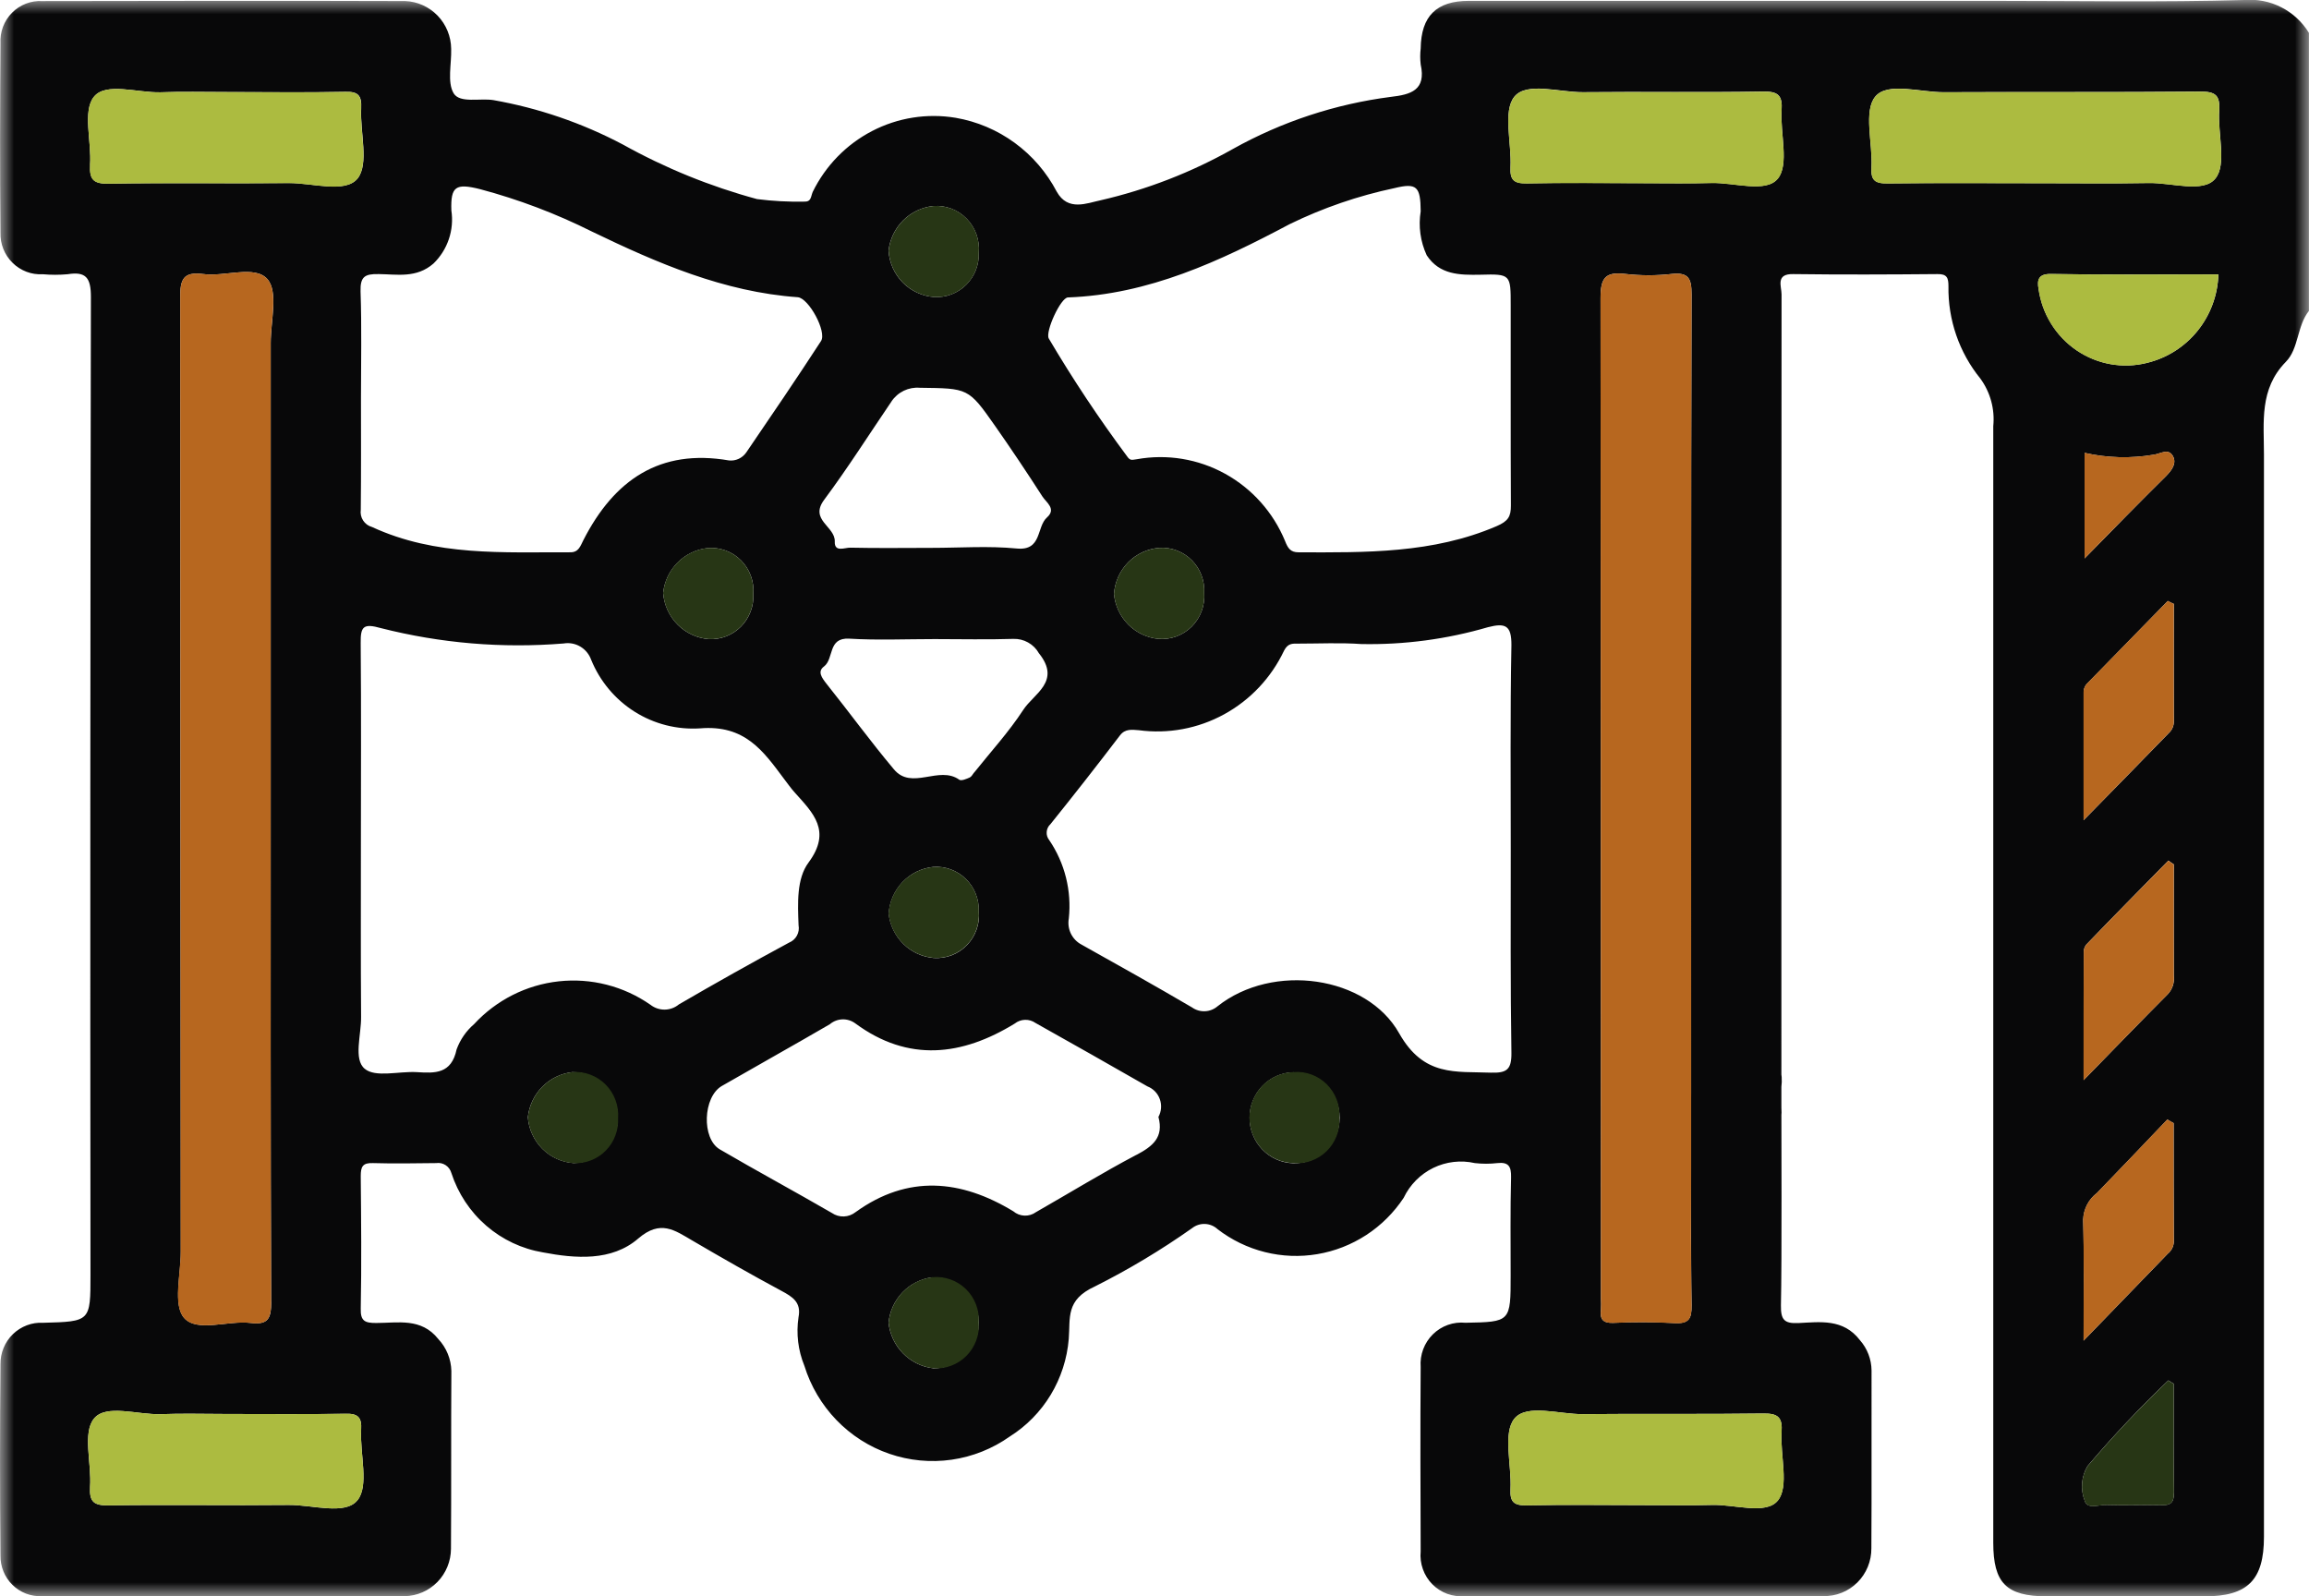 <?xml version="1.0" encoding="UTF-8"?> <svg xmlns="http://www.w3.org/2000/svg" width="81" height="56" viewBox="0 0 81 56" fill="none"><g clip-path="url(#clip0_11_11396)"><mask id="mask0_11_11396" style="mask-type:luminance" maskUnits="userSpaceOnUse" x="0" y="0" width="81" height="56"><path d="M81 0H0V56H81V0Z" fill="white"></path></mask><g mask="url(#mask0_11_11396)"><path d="M78.733 0C75.809 0.082 72.878 0.03 69.954 0.03H51.527C50.387 0.03 49.853 0.569 49.838 1.7C49.816 1.886 49.816 2.075 49.838 2.261C50.035 3.165 49.495 3.318 48.786 3.399C46.844 3.649 44.967 4.268 43.253 5.224C41.796 6.046 40.231 6.653 38.604 7.027C38.136 7.123 37.463 7.426 37.071 6.724C36.715 6.046 36.211 5.46 35.596 5.011C34.981 4.561 34.272 4.261 33.523 4.132C32.522 3.966 31.495 4.128 30.592 4.597C29.69 5.065 28.96 5.814 28.51 6.733C28.436 6.911 28.465 7.087 28.196 7.073C27.648 7.083 27.101 7.054 26.557 6.984C24.918 6.541 23.337 5.898 21.851 5.07C20.424 4.316 18.89 3.79 17.304 3.511C16.828 3.438 16.134 3.629 15.915 3.275C15.681 2.883 15.843 2.248 15.827 1.716C15.823 1.28 15.653 0.862 15.352 0.549C15.051 0.237 14.643 0.053 14.212 0.037C9.973 0.023 5.725 0.031 1.478 0.038C1.283 0.027 1.087 0.059 0.905 0.13C0.722 0.201 0.557 0.31 0.419 0.45C0.281 0.59 0.174 0.758 0.104 0.943C0.035 1.128 0.005 1.325 0.016 1.523C1.18974e-09 3.732 -0.005 5.949 0.016 8.158C0.01 8.355 0.044 8.551 0.117 8.734C0.19 8.916 0.3 9.082 0.44 9.219C0.579 9.357 0.745 9.463 0.928 9.533C1.11 9.602 1.305 9.632 1.5 9.62C1.789 9.646 2.081 9.646 2.37 9.62C3.013 9.517 3.189 9.739 3.189 10.418C3.167 21.849 3.162 33.283 3.174 44.718C3.174 46.359 3.174 46.359 1.513 46.403C1.319 46.392 1.124 46.422 0.942 46.491C0.759 46.56 0.593 46.666 0.452 46.802C0.312 46.938 0.201 47.102 0.126 47.284C0.051 47.466 0.013 47.661 0.016 47.858C-0.005 50.089 -0.005 52.325 0.016 54.567C0.013 54.758 0.049 54.948 0.121 55.125C0.193 55.302 0.3 55.462 0.436 55.596C0.571 55.729 0.732 55.833 0.909 55.902C1.086 55.97 1.275 56.001 1.464 55.993C5.703 56 9.947 56 14.197 55.993C14.629 55.985 15.04 55.807 15.344 55.496C15.647 55.185 15.818 54.767 15.82 54.331C15.834 52.254 15.82 50.178 15.834 48.094C15.824 47.675 15.66 47.275 15.374 46.971C14.775 46.218 13.956 46.41 13.196 46.41C12.808 46.41 12.641 46.35 12.655 45.9C12.685 44.355 12.669 42.804 12.655 41.259C12.655 40.927 12.719 40.787 13.086 40.801C13.824 40.823 14.563 40.808 15.302 40.801C15.417 40.783 15.535 40.809 15.633 40.873C15.731 40.937 15.802 41.035 15.834 41.148C16.067 41.865 16.49 42.505 17.057 42.996C17.624 43.487 18.314 43.811 19.051 43.934C20.176 44.148 21.456 44.256 22.391 43.446C23.173 42.774 23.668 43.158 24.291 43.52C25.323 44.125 26.361 44.717 27.406 45.279C27.807 45.493 28.115 45.685 28.012 46.209C27.926 46.784 27.997 47.372 28.217 47.909C28.438 48.624 28.824 49.277 29.342 49.814C29.86 50.351 30.495 50.757 31.197 50.998C31.899 51.24 32.648 51.311 33.383 51.206C34.117 51.101 34.816 50.822 35.424 50.392C36.009 50.024 36.5 49.523 36.859 48.929C37.218 48.335 37.435 47.664 37.492 46.97C37.551 46.224 37.375 45.603 38.405 45.13C39.592 44.534 40.733 43.85 41.819 43.083C41.949 42.981 42.109 42.929 42.273 42.936C42.437 42.943 42.593 43.008 42.714 43.12C43.207 43.499 43.772 43.773 44.373 43.923C44.975 44.074 45.601 44.098 46.212 43.995C46.824 43.892 47.408 43.663 47.929 43.324C48.45 42.984 48.896 42.54 49.241 42.019C49.46 41.561 49.826 41.191 50.279 40.97C50.733 40.749 51.246 40.69 51.738 40.801C52 40.831 52.264 40.831 52.526 40.801C52.921 40.757 53.017 40.92 53.009 41.297C52.979 42.442 52.994 43.587 52.994 44.732C52.994 46.373 52.994 46.373 51.408 46.402C51.2 46.381 50.99 46.407 50.792 46.477C50.595 46.547 50.415 46.66 50.266 46.807C50.116 46.955 50 47.134 49.926 47.331C49.852 47.529 49.821 47.741 49.837 47.952C49.822 50.109 49.83 52.266 49.837 54.424C49.817 54.635 49.844 54.847 49.915 55.046C49.986 55.245 50.099 55.426 50.247 55.576C50.395 55.725 50.574 55.84 50.771 55.912C50.968 55.983 51.178 56.01 51.386 55.99C55.575 55.998 59.765 55.998 63.959 55.99C64.18 55.996 64.399 55.957 64.605 55.875C64.811 55.793 64.998 55.67 65.156 55.513C65.313 55.357 65.438 55.17 65.523 54.963C65.607 54.757 65.65 54.535 65.648 54.312C65.662 52.228 65.648 50.152 65.654 48.075C65.65 47.682 65.504 47.304 65.245 47.011C64.66 46.25 63.849 46.376 63.081 46.413C62.585 46.435 62.468 46.287 62.475 45.792C62.511 44.248 62.49 39.679 62.49 38.136C62.521 37.9 62.505 37.66 62.441 37.431C62.378 37.203 62.269 36.989 62.121 36.804C61.974 36.619 61.791 36.466 61.583 36.355C61.375 36.243 61.147 36.176 60.912 36.157C59.751 36.297 59.334 36.762 59.326 37.965C59.319 39.561 59.312 44.188 59.341 45.784C59.348 46.264 59.246 46.442 58.735 46.412C58.024 46.373 57.311 46.37 56.6 46.405C56.249 46.42 56.117 46.294 56.161 45.947C56.169 45.814 56.169 45.681 56.161 45.548C56.161 33.852 56.156 22.155 56.147 10.458C56.147 9.748 56.314 9.527 57.009 9.609C57.558 9.672 58.112 9.672 58.66 9.609C59.245 9.549 59.34 9.786 59.34 10.325C59.318 15.653 59.325 33.692 59.325 39.019C59.298 39.242 59.32 39.468 59.388 39.681C59.456 39.895 59.57 40.091 59.721 40.256C59.872 40.42 60.057 40.55 60.262 40.635C60.468 40.72 60.689 40.758 60.911 40.748C61.138 40.729 61.358 40.664 61.56 40.559C61.762 40.453 61.942 40.308 62.089 40.133C62.235 39.957 62.346 39.754 62.415 39.535C62.484 39.316 62.51 39.085 62.491 38.856C62.491 33.581 62.491 15.593 62.497 10.325C62.497 10.045 62.278 9.602 62.907 9.615C64.595 9.637 66.276 9.63 67.965 9.615C68.301 9.608 68.352 9.748 68.352 10.036C68.332 11.217 68.729 12.367 69.471 13.28C69.822 13.76 69.984 14.355 69.924 14.95V54.116C69.924 55.537 70.385 55.993 71.796 56H77.329C78.849 56 79.42 55.431 79.42 53.909V15.954C79.42 14.808 79.252 13.649 80.186 12.695C80.647 12.229 80.574 11.431 80.998 10.907V1.153C80.762 0.769 80.426 0.457 80.026 0.254C79.627 0.05 79.179 -0.037 78.733 0ZM37.463 10.434C40.299 10.331 42.792 9.163 45.241 7.863C46.411 7.292 47.646 6.867 48.918 6.599C49.706 6.406 49.831 6.548 49.838 7.412C49.753 7.937 49.827 8.475 50.05 8.957C50.504 9.644 51.205 9.651 51.936 9.637C52.996 9.607 52.996 9.629 52.996 10.708V13.981C52.996 15.237 52.996 16.486 53.003 17.734C53.003 18.111 52.916 18.281 52.498 18.459C50.263 19.419 47.908 19.382 45.554 19.375C45.277 19.375 45.182 19.242 45.079 18.976C44.664 17.972 43.923 17.142 42.978 16.62C42.034 16.099 40.942 15.919 39.882 16.109C39.706 16.131 39.648 16.174 39.531 15.998C38.546 14.674 37.631 13.297 36.791 11.874C36.66 11.638 37.208 10.442 37.463 10.434ZM42.243 20.8C42.259 21.017 42.228 21.235 42.153 21.438C42.078 21.642 41.959 21.827 41.807 21.98C41.654 22.133 41.47 22.251 41.268 22.325C41.065 22.4 40.849 22.429 40.635 22.411C40.235 22.372 39.861 22.193 39.577 21.906C39.294 21.619 39.117 21.241 39.079 20.837C39.107 20.417 39.285 20.022 39.579 19.724C39.873 19.427 40.264 19.247 40.68 19.219C40.888 19.207 41.097 19.24 41.292 19.315C41.487 19.391 41.664 19.507 41.811 19.656C41.959 19.805 42.074 19.984 42.148 20.181C42.222 20.378 42.255 20.589 42.243 20.8ZM32.741 7.227C32.956 7.211 33.172 7.243 33.374 7.32C33.576 7.396 33.759 7.517 33.91 7.672C34.062 7.827 34.178 8.014 34.252 8.219C34.325 8.424 34.353 8.643 34.335 8.86C34.343 9.07 34.308 9.28 34.232 9.476C34.155 9.671 34.038 9.848 33.89 9.995C33.741 10.143 33.563 10.256 33.368 10.329C33.172 10.402 32.964 10.433 32.756 10.419C32.343 10.386 31.955 10.204 31.663 9.905C31.372 9.607 31.197 9.212 31.17 8.793C31.217 8.391 31.398 8.016 31.683 7.731C31.969 7.446 32.342 7.269 32.741 7.227ZM31.272 14.084C31.38 13.922 31.53 13.792 31.704 13.707C31.879 13.623 32.073 13.587 32.266 13.603C33.962 13.625 33.968 13.603 34.897 14.926C35.472 15.746 36.03 16.581 36.572 17.423C36.709 17.63 37.061 17.852 36.732 18.148C36.349 18.487 36.564 19.33 35.664 19.241C34.678 19.145 33.67 19.219 32.675 19.219C31.725 19.219 30.782 19.234 29.831 19.212C29.64 19.205 29.269 19.39 29.284 18.998C29.305 18.466 28.384 18.244 28.91 17.535C29.74 16.419 30.489 15.237 31.273 14.084M34.168 27.103C34.123 27.163 34.08 27.244 34.021 27.273C33.904 27.325 33.729 27.399 33.656 27.355C32.94 26.838 31.982 27.742 31.356 26.985C30.537 26.01 29.792 24.984 28.993 23.985C28.832 23.779 28.665 23.557 28.906 23.38C29.264 23.107 29.03 22.36 29.791 22.404C30.785 22.464 31.785 22.419 32.788 22.419C33.708 22.419 34.63 22.441 35.55 22.412C35.73 22.406 35.909 22.449 36.066 22.538C36.224 22.626 36.355 22.756 36.444 22.914C37.241 23.904 36.262 24.335 35.896 24.902C35.391 25.677 34.755 26.372 34.172 27.103M34.339 31.973C34.358 32.189 34.33 32.407 34.257 32.612C34.184 32.817 34.069 33.003 33.918 33.158C33.768 33.313 33.586 33.434 33.385 33.511C33.184 33.588 32.968 33.62 32.754 33.606C32.354 33.57 31.979 33.397 31.692 33.115C31.404 32.832 31.222 32.459 31.175 32.056C31.201 31.637 31.374 31.242 31.662 30.94C31.951 30.639 32.336 30.451 32.749 30.41C32.957 30.397 33.166 30.428 33.361 30.501C33.556 30.574 33.734 30.688 33.884 30.835C34.033 30.982 34.15 31.159 34.228 31.354C34.306 31.549 34.342 31.759 34.335 31.97M13.268 9.614C13.926 9.621 14.606 9.769 15.206 9.245C15.451 9.008 15.636 8.715 15.745 8.391C15.855 8.067 15.885 7.721 15.834 7.383C15.805 6.533 15.988 6.422 16.843 6.636C18.195 6.996 19.508 7.494 20.761 8.121C23.057 9.23 25.396 10.242 27.984 10.426C28.371 10.456 29.013 11.638 28.802 11.963C27.947 13.278 27.062 14.578 26.179 15.872C26.111 15.969 26.02 16.046 25.913 16.096C25.806 16.145 25.688 16.165 25.571 16.152C23.144 15.732 21.547 16.839 20.47 18.938C20.36 19.152 20.301 19.381 20.002 19.374C17.648 19.366 15.287 19.521 13.051 18.487C12.923 18.453 12.812 18.372 12.739 18.26C12.666 18.149 12.637 18.014 12.656 17.881C12.67 16.573 12.663 15.273 12.663 13.966C12.663 12.717 12.692 11.468 12.648 10.221C12.634 9.704 12.801 9.607 13.269 9.615M26.427 20.839C26.438 21.049 26.405 21.26 26.33 21.456C26.256 21.653 26.141 21.832 25.993 21.981C25.846 22.13 25.669 22.246 25.474 22.322C25.279 22.398 25.071 22.431 24.863 22.42C24.449 22.386 24.061 22.205 23.768 21.909C23.475 21.612 23.296 21.22 23.263 20.802C23.306 20.399 23.483 20.024 23.766 19.738C24.049 19.451 24.421 19.271 24.819 19.228C25.033 19.208 25.25 19.237 25.453 19.311C25.655 19.385 25.84 19.502 25.993 19.656C26.146 19.809 26.264 19.994 26.339 20.199C26.414 20.403 26.444 20.621 26.427 20.839ZM3.16 5.787C3.217 4.967 2.888 3.888 3.298 3.392C3.714 2.876 4.826 3.259 5.63 3.237C6.391 3.208 7.158 3.228 7.92 3.228C9.317 3.228 10.72 3.25 12.109 3.221C12.563 3.206 12.694 3.347 12.671 3.798C12.627 4.637 12.957 5.756 12.54 6.266C12.101 6.79 10.961 6.413 10.128 6.421C8.021 6.442 5.913 6.406 3.805 6.442C3.287 6.45 3.133 6.302 3.162 5.785M9.514 45.662C9.514 46.239 9.419 46.482 8.799 46.408C7.994 46.312 6.912 46.748 6.459 46.231C6.065 45.779 6.343 44.716 6.343 43.918C6.332 32.761 6.326 21.602 6.323 10.441C6.317 9.795 6.433 9.525 7.121 9.613C7.895 9.717 8.94 9.29 9.379 9.791C9.768 10.227 9.497 11.261 9.497 12.029V28.004C9.497 33.893 9.488 39.782 9.511 45.663M12.669 50.163C12.625 51.013 12.954 52.128 12.537 52.63C12.107 53.163 10.959 52.785 10.126 52.793C8.018 52.815 5.915 52.778 3.81 52.808C3.291 52.815 3.13 52.685 3.16 52.158C3.217 51.338 2.888 50.259 3.298 49.764C3.714 49.247 4.818 49.631 5.63 49.609C6.391 49.579 7.158 49.602 7.918 49.602C9.315 49.602 10.71 49.617 12.107 49.595C12.554 49.58 12.698 49.712 12.669 50.163ZM20.12 40.801C19.707 40.771 19.317 40.592 19.023 40.297C18.729 40.001 18.549 39.609 18.517 39.191C18.561 38.788 18.739 38.413 19.023 38.125C19.305 37.838 19.677 37.657 20.075 37.61C20.282 37.607 20.488 37.646 20.681 37.723C20.873 37.801 21.049 37.916 21.198 38.062C21.346 38.208 21.465 38.383 21.547 38.575C21.629 38.768 21.673 38.975 21.675 39.184C21.678 39.394 21.64 39.602 21.564 39.797C21.487 39.991 21.373 40.169 21.228 40.319C21.084 40.469 20.911 40.589 20.721 40.672C20.53 40.755 20.326 40.799 20.118 40.802M23.81 35.239C23.669 35.353 23.495 35.416 23.314 35.417C23.134 35.418 22.959 35.358 22.816 35.246C21.876 34.591 20.734 34.3 19.599 34.425C18.464 34.55 17.411 35.082 16.632 35.925C16.355 36.163 16.144 36.468 16.018 36.812C15.835 37.677 15.264 37.651 14.622 37.61C13.993 37.573 13.174 37.81 12.794 37.492C12.392 37.159 12.677 36.295 12.667 35.667C12.653 33.694 12.66 31.721 12.66 29.748C12.66 27.354 12.674 24.953 12.653 22.559C12.645 21.967 12.755 21.864 13.362 22.034C15.455 22.567 17.621 22.749 19.772 22.573C19.973 22.539 20.18 22.577 20.356 22.681C20.532 22.785 20.667 22.948 20.737 23.142C21.044 23.896 21.578 24.534 22.262 24.966C22.947 25.398 23.748 25.602 24.553 25.551C26.126 25.418 26.767 26.334 27.499 27.316C27.627 27.479 27.74 27.649 27.882 27.804C28.525 28.521 29.183 29.149 28.364 30.257C27.94 30.826 27.984 31.698 28.014 32.459C28.037 32.583 28.016 32.711 27.956 32.822C27.896 32.932 27.8 33.018 27.684 33.065C26.383 33.767 25.092 34.491 23.811 35.237M32.727 47.997C32.328 47.947 31.958 47.763 31.675 47.473C31.392 47.184 31.215 46.807 31.17 46.403C31.209 46.001 31.382 45.624 31.661 45.334C31.939 45.045 32.307 44.859 32.703 44.808C32.914 44.801 33.124 44.837 33.322 44.913C33.519 44.989 33.699 45.105 33.851 45.252C34.004 45.4 34.125 45.577 34.209 45.773C34.292 45.969 34.336 46.18 34.337 46.394C34.338 46.607 34.297 46.818 34.217 47.016C34.136 47.213 34.017 47.392 33.866 47.541C33.716 47.691 33.538 47.809 33.341 47.888C33.145 47.967 32.935 48.005 32.724 48.001M39.866 40.511C38.675 41.139 37.521 41.848 36.343 42.521C36.226 42.606 36.084 42.649 35.94 42.644C35.795 42.639 35.657 42.585 35.546 42.491C33.719 41.383 31.856 41.191 30.014 42.521C29.896 42.614 29.753 42.668 29.603 42.673C29.454 42.678 29.307 42.636 29.183 42.551C27.882 41.797 26.552 41.08 25.25 40.319C24.607 39.942 24.658 38.479 25.323 38.095C26.58 37.371 27.853 36.662 29.11 35.93C29.234 35.825 29.39 35.764 29.552 35.759C29.714 35.754 29.873 35.803 30.004 35.9C31.867 37.275 33.754 37.038 35.596 35.907C35.7 35.825 35.826 35.779 35.958 35.775C36.089 35.771 36.219 35.81 36.327 35.886C37.634 36.617 38.946 37.363 40.252 38.11C40.352 38.149 40.442 38.209 40.517 38.285C40.592 38.363 40.65 38.455 40.686 38.556C40.723 38.658 40.737 38.766 40.729 38.874C40.721 38.982 40.69 39.086 40.638 39.181C40.83 39.898 40.441 40.208 39.872 40.511M45.369 40.807C44.958 40.795 44.568 40.621 44.282 40.324C43.995 40.026 43.835 39.626 43.835 39.211C43.835 38.795 43.995 38.396 44.282 38.098C44.568 37.8 44.958 37.626 45.369 37.615C45.581 37.608 45.791 37.645 45.987 37.723C46.184 37.8 46.364 37.917 46.515 38.066C46.667 38.215 46.787 38.392 46.869 38.589C46.952 38.786 46.994 38.997 46.994 39.211C46.994 39.424 46.952 39.636 46.869 39.832C46.787 40.029 46.667 40.207 46.515 40.356C46.364 40.504 46.184 40.621 45.987 40.699C45.791 40.776 45.581 40.813 45.369 40.807ZM52.32 37.629C51.064 37.578 49.952 37.784 49.083 36.248C47.949 34.231 44.653 33.758 42.709 35.302C42.585 35.407 42.43 35.468 42.268 35.474C42.106 35.481 41.947 35.433 41.815 35.339C40.529 34.585 39.235 33.861 37.941 33.137C37.78 33.053 37.649 32.918 37.568 32.754C37.488 32.589 37.462 32.402 37.494 32.221C37.598 31.251 37.354 30.276 36.808 29.472C36.742 29.391 36.709 29.287 36.718 29.183C36.726 29.078 36.773 28.98 36.851 28.91C37.677 27.884 38.491 26.844 39.292 25.793C39.475 25.556 39.717 25.599 39.944 25.615C40.977 25.754 42.028 25.559 42.944 25.057C43.861 24.555 44.597 23.773 45.046 22.822C45.185 22.556 45.346 22.578 45.543 22.578C46.282 22.578 47.019 22.541 47.757 22.593C49.259 22.623 50.758 22.423 52.201 22.001C52.809 21.846 53.027 21.937 53.021 22.637C52.976 25.031 52.998 27.432 52.998 29.826C52.998 32.198 52.984 34.57 53.021 36.941C53.027 37.522 52.852 37.643 52.318 37.628M61.855 49.586C62.374 49.579 62.535 49.719 62.498 50.244C62.447 51.064 62.769 52.143 62.367 52.638C61.95 53.155 60.839 52.764 60.035 52.793C59.245 52.815 58.456 52.8 57.666 52.8C56.292 52.8 54.925 52.778 53.559 52.807C53.105 52.815 52.967 52.689 52.989 52.239C53.033 51.389 52.711 50.273 53.127 49.763C53.559 49.238 54.699 49.615 55.532 49.608C57.64 49.586 59.748 49.615 61.856 49.586M62.367 6.263C61.95 6.78 60.839 6.396 60.035 6.418C59.245 6.44 58.456 6.425 57.666 6.425C56.292 6.425 54.925 6.403 53.559 6.432C53.105 6.439 52.967 6.314 52.989 5.863C53.033 5.014 52.711 3.898 53.127 3.388C53.559 2.863 54.699 3.24 55.532 3.233C57.64 3.211 59.748 3.248 61.856 3.211C62.375 3.204 62.535 3.344 62.499 3.869C62.448 4.689 62.769 5.768 62.367 6.263ZM75.803 52.798C75.174 52.783 74.538 52.813 73.909 52.791C73.646 52.776 73.222 52.96 73.135 52.651C73.056 52.454 73.024 52.241 73.04 52.03C73.057 51.818 73.122 51.613 73.23 51.431C74.122 50.379 75.069 49.375 76.066 48.424C76.127 48.468 76.191 48.508 76.257 48.542C76.257 49.821 76.243 51.091 76.264 52.362C76.264 52.724 76.133 52.814 75.804 52.798M73.1 33.417C73.092 33.316 73.124 33.215 73.187 33.136C74.137 32.147 75.103 31.171 76.068 30.188C76.125 30.233 76.191 30.277 76.259 30.321C76.259 31.622 76.253 32.93 76.259 34.23C76.272 34.347 76.26 34.465 76.224 34.577C76.187 34.688 76.127 34.79 76.047 34.876C75.105 35.822 74.169 36.789 73.094 37.89C73.094 36.264 73.094 34.846 73.101 33.42M73.094 28.771V24.302C73.092 24.237 73.104 24.172 73.129 24.112C73.154 24.052 73.192 23.999 73.241 23.955C74.176 22.994 75.112 22.041 76.047 21.081C76.116 21.12 76.187 21.154 76.259 21.184C76.259 22.559 76.253 23.925 76.259 25.299C76.261 25.377 76.247 25.454 76.216 25.526C76.186 25.597 76.141 25.661 76.084 25.713C75.133 26.689 74.183 27.664 73.094 28.772M73.561 41.851C74.387 41.001 75.206 40.136 76.032 39.272C76.105 39.316 76.178 39.36 76.252 39.398C76.252 40.794 76.252 42.183 76.258 43.58C76.252 43.657 76.23 43.733 76.193 43.802C76.157 43.87 76.107 43.931 76.046 43.979C75.11 44.947 74.182 45.907 73.093 47.03C73.093 45.442 73.115 44.112 73.078 42.782C73.085 42.6 73.132 42.422 73.215 42.261C73.298 42.1 73.417 41.96 73.561 41.851ZM75.995 16.692C75.059 17.616 74.142 18.554 73.129 19.589V15.887C73.924 16.067 74.746 16.089 75.549 15.952C75.79 15.922 76.069 15.708 76.229 16.003C76.36 16.247 76.199 16.484 75.995 16.69M75.315 12.73C74.896 12.835 74.459 12.85 74.033 12.773C73.608 12.697 73.203 12.531 72.845 12.287C72.486 12.042 72.183 11.725 71.954 11.354C71.725 10.984 71.575 10.569 71.514 10.136C71.455 9.813 71.514 9.604 71.945 9.611C73.734 9.641 75.527 9.626 77.311 9.626H77.822C77.799 10.35 77.542 11.046 77.089 11.607C76.635 12.168 76.012 12.563 75.315 12.729M77.713 6.264C77.296 6.781 76.185 6.404 75.38 6.419C74.145 6.441 72.903 6.426 71.667 6.426C69.847 6.426 68.034 6.412 66.215 6.433C65.767 6.441 65.622 6.315 65.653 5.865C65.696 5.015 65.368 3.899 65.784 3.389C66.215 2.864 67.362 3.241 68.195 3.234C71.192 3.219 74.199 3.241 77.201 3.212C77.721 3.212 77.881 3.345 77.852 3.87C77.793 4.69 78.123 5.769 77.714 6.264" fill="#080809"></path><path d="M59.326 40.993C59.319 42.59 59.312 44.193 59.341 45.789C59.348 46.269 59.246 46.447 58.734 46.417C58.024 46.377 57.311 46.373 56.6 46.407C56.25 46.422 56.118 46.296 56.161 45.948C56.169 45.815 56.169 45.682 56.161 45.549C56.161 33.853 56.157 22.157 56.147 10.46C56.147 9.75 56.315 9.529 57.009 9.61C57.558 9.673 58.112 9.673 58.661 9.61C59.246 9.551 59.34 9.788 59.34 10.327C59.319 15.654 59.326 32.123 59.326 37.451" fill="#B7671F"></path><path d="M9.511 45.663C9.511 46.24 9.416 46.483 8.794 46.41C7.99 46.314 6.908 46.749 6.455 46.232C6.06 45.78 6.338 44.718 6.338 43.92C6.331 32.763 6.326 21.603 6.323 10.441C6.316 9.796 6.433 9.525 7.12 9.613C7.895 9.717 8.94 9.291 9.379 9.791C9.766 10.227 9.495 11.261 9.495 12.03V28.004C9.495 33.893 9.489 39.782 9.511 45.663Z" fill="#B7671F"></path><path d="M77.711 6.268C77.294 6.785 76.183 6.408 75.379 6.423C74.143 6.445 72.901 6.43 71.665 6.43C69.845 6.43 68.032 6.415 66.213 6.437C65.766 6.445 65.621 6.319 65.651 5.869C65.694 5.019 65.366 3.903 65.782 3.393C66.213 2.868 67.36 3.245 68.193 3.238C71.19 3.223 74.198 3.245 77.2 3.216C77.719 3.216 77.879 3.349 77.85 3.874C77.792 4.694 78.121 5.773 77.712 6.268" fill="#ACBB40"></path><path d="M62.368 52.638C61.951 53.155 60.84 52.764 60.035 52.793C59.246 52.815 58.456 52.8 57.668 52.8C56.292 52.8 54.927 52.779 53.559 52.808C53.105 52.815 52.967 52.689 52.989 52.239C53.033 51.389 52.711 50.273 53.127 49.763C53.559 49.238 54.699 49.615 55.532 49.608C57.64 49.586 59.748 49.615 61.856 49.586C62.375 49.579 62.535 49.719 62.499 50.244C62.448 51.064 62.769 52.143 62.371 52.638" fill="#ACBB40"></path><path d="M62.368 6.268C61.951 6.785 60.84 6.401 60.035 6.423C59.246 6.445 58.456 6.43 57.668 6.43C56.292 6.43 54.927 6.408 53.559 6.437C53.105 6.445 52.967 6.319 52.989 5.869C53.033 5.019 52.711 3.903 53.127 3.393C53.559 2.868 54.699 3.245 55.532 3.238C57.64 3.216 59.748 3.253 61.856 3.216C62.375 3.209 62.535 3.349 62.499 3.874C62.448 4.694 62.769 5.773 62.371 6.268" fill="#ACBB40"></path><path d="M12.538 6.269C12.098 6.793 10.958 6.416 10.125 6.424C8.017 6.445 5.909 6.409 3.801 6.445C3.282 6.453 3.129 6.305 3.158 5.788C3.217 4.968 2.888 3.889 3.296 3.393C3.713 2.877 4.824 3.26 5.629 3.239C6.389 3.209 7.156 3.231 7.916 3.231C9.313 3.231 10.715 3.253 12.105 3.224C12.557 3.209 12.688 3.35 12.667 3.801C12.623 4.64 12.952 5.759 12.539 6.269" fill="#ACBB40"></path><path d="M12.538 52.63C12.107 53.162 10.958 52.785 10.125 52.793C8.017 52.815 5.914 52.778 3.81 52.808C3.291 52.815 3.13 52.682 3.159 52.158C3.218 51.338 2.889 50.259 3.297 49.764C3.714 49.247 4.817 49.631 5.63 49.609C6.39 49.579 7.157 49.602 7.917 49.602C9.314 49.602 10.71 49.616 12.106 49.594C12.553 49.58 12.697 49.713 12.668 50.163C12.624 51.013 12.953 52.129 12.54 52.631" fill="#ACBB40"></path><path d="M77.82 9.628C77.798 10.352 77.54 11.048 77.087 11.609C76.633 12.169 76.01 12.564 75.313 12.731C74.894 12.836 74.457 12.851 74.031 12.775C73.606 12.698 73.201 12.533 72.842 12.288C72.484 12.044 72.18 11.726 71.951 11.355C71.722 10.985 71.572 10.57 71.512 10.137C71.453 9.815 71.512 9.605 71.943 9.612C73.732 9.642 75.524 9.627 77.309 9.627L77.82 9.628Z" fill="#ACBB40"></path><path d="M76.256 21.184C76.256 22.558 76.249 23.925 76.256 25.299C76.258 25.377 76.244 25.454 76.213 25.526C76.183 25.597 76.137 25.661 76.08 25.713C75.13 26.689 74.18 27.664 73.091 28.772V24.302C73.089 24.237 73.1 24.172 73.126 24.112C73.151 24.052 73.189 23.998 73.237 23.955C74.172 22.994 75.108 22.041 76.047 21.081C76.116 21.12 76.186 21.154 76.259 21.184" fill="#B7671F"></path><path d="M76.256 30.324C76.256 31.624 76.249 32.932 76.256 34.233C76.269 34.349 76.257 34.468 76.22 34.579C76.184 34.691 76.124 34.793 76.044 34.878C75.101 35.824 74.165 36.792 73.091 37.893C73.091 36.267 73.091 34.849 73.098 33.422C73.091 33.321 73.122 33.221 73.185 33.141C74.136 32.152 75.101 31.176 76.066 30.193C76.124 30.238 76.189 30.282 76.257 30.326" fill="#B7671F"></path><path d="M76.256 43.58C76.25 43.657 76.228 43.733 76.191 43.802C76.155 43.87 76.105 43.931 76.044 43.979C75.108 44.947 74.18 45.907 73.091 47.03C73.091 45.442 73.112 44.112 73.076 42.782C73.083 42.6 73.129 42.422 73.213 42.261C73.296 42.1 73.414 41.96 73.558 41.851C74.384 41.001 75.203 40.136 76.029 39.272C76.102 39.316 76.176 39.36 76.248 39.398C76.248 40.794 76.249 42.183 76.256 43.58Z" fill="#B7671F"></path><path d="M76.263 52.365C76.263 52.727 76.131 52.817 75.802 52.801C75.173 52.786 74.537 52.816 73.909 52.794C73.646 52.779 73.222 52.964 73.134 52.654C73.055 52.457 73.023 52.244 73.04 52.033C73.056 51.821 73.121 51.617 73.229 51.435C74.121 50.383 75.068 49.379 76.065 48.427C76.126 48.471 76.19 48.51 76.257 48.545C76.257 49.824 76.242 51.094 76.264 52.365" fill="#273615"></path><path d="M26.426 20.837C26.437 21.048 26.404 21.259 26.329 21.455C26.254 21.652 26.139 21.831 25.992 21.98C25.844 22.129 25.668 22.245 25.473 22.321C25.278 22.396 25.07 22.43 24.861 22.419C24.448 22.385 24.06 22.204 23.767 21.907C23.473 21.611 23.294 21.219 23.262 20.801C23.304 20.398 23.482 20.023 23.765 19.736C24.048 19.45 24.419 19.27 24.817 19.227C25.032 19.207 25.248 19.236 25.451 19.31C25.654 19.384 25.838 19.501 25.991 19.655C26.145 19.808 26.263 19.993 26.338 20.198C26.413 20.402 26.443 20.62 26.426 20.837Z" fill="#273615"></path><path d="M42.243 20.8C42.259 21.017 42.228 21.234 42.153 21.438C42.078 21.642 41.959 21.826 41.806 21.979C41.654 22.133 41.47 22.25 41.268 22.325C41.066 22.399 40.85 22.428 40.636 22.411C40.236 22.372 39.861 22.194 39.577 21.906C39.293 21.619 39.117 21.241 39.078 20.837C39.107 20.417 39.285 20.022 39.579 19.725C39.874 19.428 40.264 19.248 40.679 19.219C40.888 19.207 41.096 19.24 41.291 19.315C41.486 19.391 41.663 19.507 41.811 19.656C41.958 19.805 42.073 19.984 42.148 20.181C42.222 20.378 42.255 20.589 42.243 20.8Z" fill="#273615"></path><path d="M34.337 8.86C34.345 9.07 34.31 9.28 34.233 9.475C34.157 9.671 34.04 9.848 33.891 9.995C33.742 10.142 33.564 10.256 33.369 10.329C33.174 10.402 32.965 10.433 32.758 10.419C32.344 10.386 31.956 10.204 31.665 9.905C31.373 9.606 31.198 9.212 31.172 8.793C31.218 8.391 31.399 8.017 31.684 7.732C31.969 7.447 32.341 7.269 32.74 7.227C32.955 7.211 33.171 7.242 33.374 7.318C33.576 7.395 33.759 7.515 33.911 7.67C34.063 7.826 34.18 8.012 34.253 8.218C34.327 8.423 34.355 8.642 34.337 8.86Z" fill="#273615"></path><path d="M34.337 31.972C34.355 32.189 34.326 32.407 34.253 32.611C34.18 32.816 34.064 33.002 33.914 33.157C33.763 33.311 33.581 33.431 33.379 33.508C33.178 33.585 32.963 33.617 32.749 33.602C32.349 33.567 31.974 33.393 31.687 33.111C31.399 32.829 31.216 32.455 31.17 32.052C31.197 31.634 31.371 31.239 31.66 30.938C31.95 30.638 32.336 30.451 32.749 30.412C32.957 30.398 33.166 30.429 33.361 30.502C33.557 30.575 33.736 30.689 33.885 30.836C34.035 30.983 34.152 31.16 34.23 31.356C34.308 31.552 34.344 31.762 34.337 31.972Z" fill="#273615"></path><path d="M21.683 39.223C21.693 39.434 21.66 39.644 21.585 39.841C21.511 40.038 21.396 40.217 21.248 40.366C21.101 40.515 20.924 40.631 20.729 40.706C20.534 40.782 20.326 40.815 20.118 40.804C19.704 40.774 19.316 40.594 19.022 40.299C18.729 40.003 18.549 39.611 18.518 39.193C18.561 38.79 18.738 38.414 19.021 38.126C19.304 37.838 19.675 37.656 20.073 37.609C20.288 37.592 20.503 37.622 20.706 37.697C20.907 37.772 21.091 37.891 21.244 38.044C21.396 38.197 21.515 38.382 21.59 38.585C21.666 38.789 21.698 39.006 21.683 39.223Z" fill="#273615"></path><path d="M46.988 39.213C47.001 39.429 46.967 39.646 46.889 39.848C46.812 40.05 46.692 40.233 46.538 40.384C46.383 40.535 46.199 40.65 45.996 40.722C45.794 40.794 45.579 40.821 45.365 40.801C44.954 40.789 44.564 40.616 44.277 40.318C43.991 40.02 43.83 39.62 43.83 39.205C43.83 38.789 43.991 38.39 44.277 38.092C44.564 37.794 44.954 37.621 45.365 37.609C45.58 37.59 45.796 37.618 45.999 37.691C46.202 37.764 46.387 37.881 46.541 38.033C46.695 38.186 46.815 38.37 46.892 38.573C46.969 38.777 47.002 38.995 46.988 39.213Z" fill="#273615"></path><path d="M34.337 46.394C34.352 46.61 34.32 46.827 34.244 47.03C34.168 47.233 34.05 47.417 33.897 47.569C33.744 47.721 33.561 47.838 33.359 47.912C33.157 47.986 32.942 48.015 32.728 47.997C32.329 47.947 31.958 47.762 31.675 47.472C31.393 47.182 31.215 46.805 31.171 46.401C31.21 45.998 31.383 45.621 31.661 45.331C31.94 45.041 32.307 44.856 32.704 44.804C32.918 44.783 33.135 44.809 33.338 44.881C33.542 44.952 33.727 45.068 33.883 45.219C34.038 45.37 34.159 45.553 34.237 45.756C34.315 45.959 34.349 46.176 34.337 46.394Z" fill="#273615"></path><path d="M75.993 16.692C75.057 17.615 74.141 18.554 73.127 19.588V15.886C73.922 16.066 74.744 16.088 75.547 15.951C75.788 15.921 76.066 15.707 76.227 16.003C76.358 16.247 76.197 16.483 75.993 16.69" fill="#B7671F"></path></g></g><defs><clipPath id="clip0_11_11396"><rect width="81" height="56" fill="white"></rect></clipPath></defs></svg> 